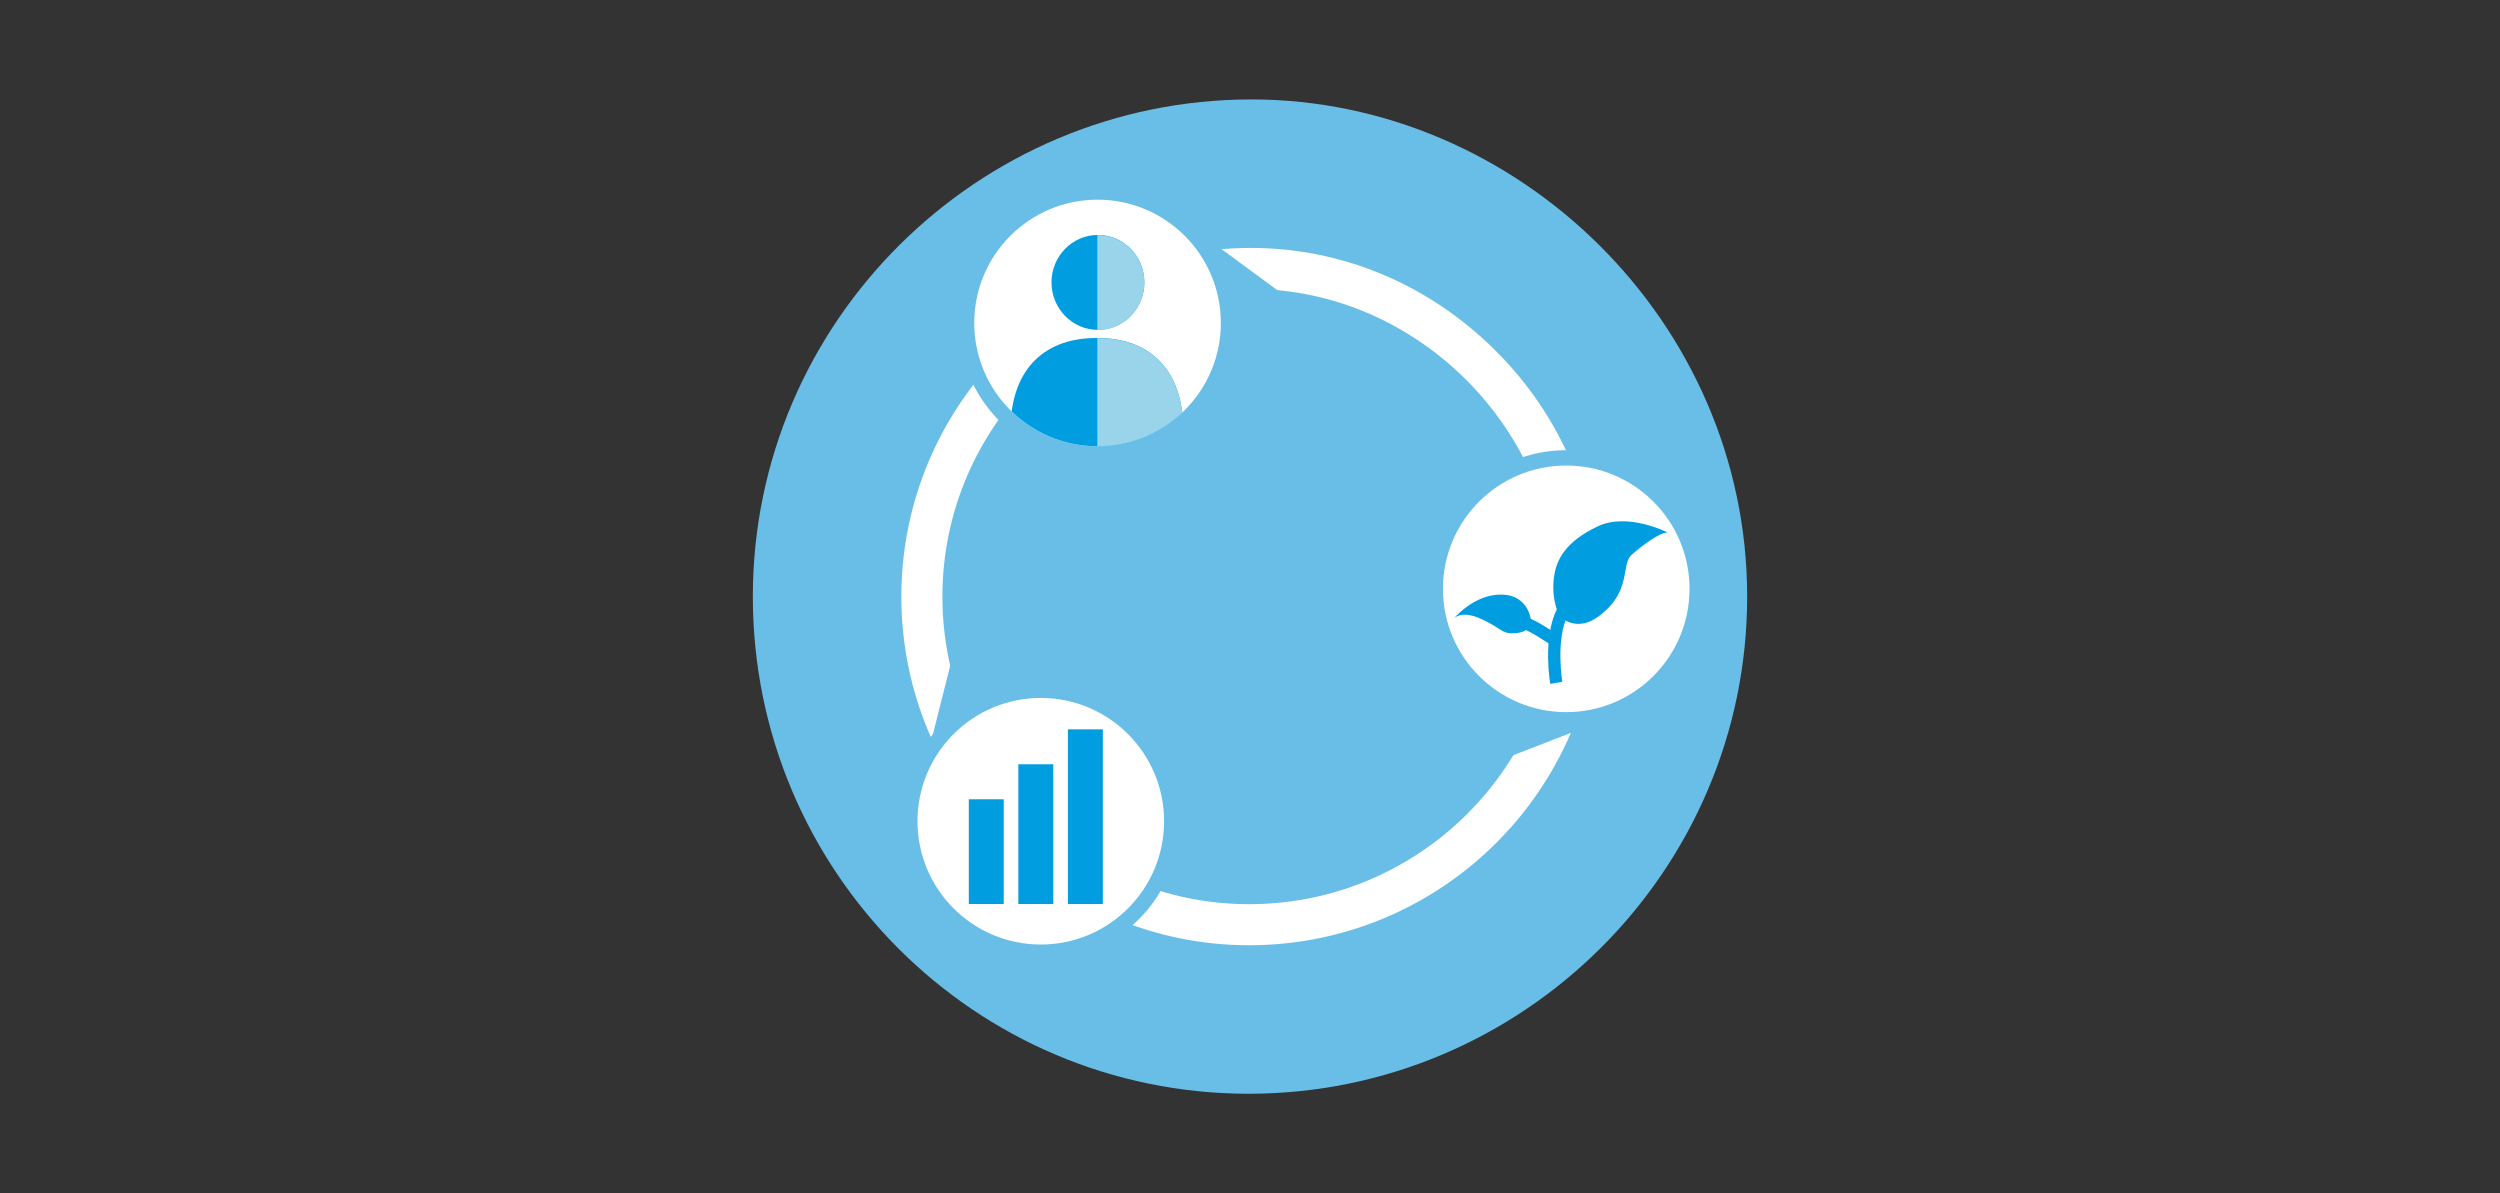 <?xml version="1.0" encoding="utf-8"?>
<!-- Generator: Adobe Illustrator 16.0.0, SVG Export Plug-In . SVG Version: 6.00 Build 0)  -->
<!DOCTYPE svg PUBLIC "-//W3C//DTD SVG 1.1//EN" "http://www.w3.org/Graphics/SVG/1.1/DTD/svg11.dtd">
<svg version="1.1" id="Ebene_7_Kopie" xmlns="http://www.w3.org/2000/svg" xmlns:xlink="http://www.w3.org/1999/xlink" x="0px"
	 y="0px" width="880px" height="420px" viewBox="0 0 880 420" enable-background="new 0 0 880 420" xml:space="preserve">
<rect x="0" y="0" width="880" height="420" fill="#333333" stroke="none"/>
<path fill="#69BEE7" d="M440.496,35C344.116,35,265,113.351,265,210.001C265,306.654,343.127,385,439.506,385
	S615,306.654,615,210.001C615,113.349,534.233,35,440.496,35z"/>
<g>
	<path fill="#FFFFFF" d="M439.675,332.726c-67.492,0-122.401-55.054-122.401-122.725c0-67.673,55.202-122.729,123.055-122.729
		c32.036,0,62.534,12.759,85.876,35.927c23.552,23.375,36.521,54.202,36.521,86.801
		C562.727,277.673,507.526,332.726,439.675,332.726z M440.329,101.726c-59.883,0-108.602,48.572-108.602,108.275
		c0,59.701,48.425,108.271,107.948,108.271c59.881,0,108.599-48.57,108.599-108.271C548.274,151.31,498.841,101.726,440.329,101.726
		z"/>
</g>
<g>
	<path fill="#69BEE7" d="M366.357,240.268c-26.953,0-48.805,21.852-48.805,48.805c0,26.956,21.852,48.806,48.805,48.806
		c26.956,0,48.807-21.85,48.807-48.806C415.163,262.12,393.313,240.268,366.357,240.268"/>
	<polygon fill="#69BEE7" points="337.482,222.42 327.454,262.159 303.457,233.118 312.012,276.757 348.028,264.955 	"/>
	<path fill="#FFFFFF" d="M366.357,245.674c-23.969,0-43.399,19.432-43.399,43.399c0,23.971,19.431,43.4,43.399,43.4
		c23.971,0,43.4-19.43,43.4-43.4C409.757,265.105,390.327,245.674,366.357,245.674"/>
	<g>
		<defs>
			<path id="SVGID_1_" d="M366.357,245.674c-23.822,0-43.134,19.313-43.134,43.133c0,23.823,19.312,43.132,43.134,43.132
				c23.824,0,43.134-19.309,43.134-43.132C409.49,264.986,390.18,245.674,366.357,245.674"/>
		</defs>
		<clipPath id="SVGID_2_">
			<use xlink:href="#SVGID_1_"  overflow="visible"/>
		</clipPath>
		<g clip-path="url(#SVGID_2_)">
			<rect x="375.896" y="256.729" fill="#009EE0" width="12.303" height="61.517"/>
			<rect x="358.457" y="269.033" fill="#009EE0" width="12.304" height="49.213"/>
			<rect x="341.018" y="281.337" fill="#009EE0" width="12.304" height="36.909"/>
			<rect x="329.845" y="318.246" fill="#FFFFFF" width="75.926" height="18.081"/>
		</g>
	</g>
</g>
<g>
	<path fill="#69BEE7" d="M551.316,158.462c-26.955,0-48.805,21.854-48.805,48.806c0,26.962,21.85,48.811,48.805,48.811
		c26.953,0,48.806-21.849,48.806-48.811C600.121,180.316,578.269,158.462,551.316,158.462"/>
	<polygon fill="#69BEE7" points="521.538,270.153 558.188,255.936 547.571,293.807 589.341,256.369 547.079,233.939 	"/>
	<path fill="#FFFFFF" d="M551.316,163.867c-23.969,0-43.399,19.433-43.399,43.4c0,23.976,19.431,43.405,43.399,43.405
		c23.968,0,43.4-19.43,43.4-43.405C594.716,183.301,575.283,163.867,551.316,163.867"/>
	<g>
		<path fill="none" stroke="#009EE0" stroke-width="4.328" stroke-miterlimit="10" d="M547.823,240.348
			c0,0-2.663-15.146,2.138-24.995c4.801-9.85,14.742-18.383,14.742-18.383"/>
		<path fill="#009EE0" d="M587.032,187.456c0,0-14.047-7.273-24.742-2.132c-10.597,5.09-14.501,11.051-15.34,18.21
			c-0.981,8.381,2.218,13.624,2.218,13.624s5.649,5.499,13.262,0c12.329-8.911,7.866-18.405,11.999-21.96
			C584.348,186.67,587.032,187.456,587.032,187.456z"/>
		<g>
			<path fill="#009EE0" d="M539.031,219.711c0,0,0-10.453-10.873-10.42c-9.498,0.03-16.521,8.54-16.521,8.54s2.451-3.283,9.673,0
				c7.22,3.283,7.089,5.093,11.087,5.093C537.965,222.921,539.031,219.711,539.031,219.711z"/>
			<path fill="none" stroke="#009EE0" stroke-width="4.328" stroke-miterlimit="10" d="M528.157,215.674
				c0,0,9.271,3.369,14.011,6.374s4.74,3.005,4.74,3.005"/>
		</g>
	</g>
</g>
<g>
	<path fill="#69BEE7" d="M386.336,64.881c-26.956,0-48.807,21.854-48.807,48.805c0,26.957,21.851,48.806,48.807,48.806
		c26.954,0,48.804-21.849,48.804-48.806C435.14,86.735,413.29,64.881,386.336,64.881"/>
	<polygon fill="#69BEE7" points="460.738,110.295 428.308,86.483 465.85,74.723 414.191,69.456 415.327,102.007 	"/>
	<path fill="#FFFFFF" d="M386.336,70.286c-23.97,0-43.401,19.433-43.401,43.4c0,23.971,19.431,43.4,43.401,43.4
		c23.969,0,43.399-19.429,43.399-43.4C429.735,89.719,410.305,70.286,386.336,70.286"/>
	<g>
		<defs>
			<path id="SVGID_3_" d="M386.336,70.286c-23.97,0-43.401,19.433-43.401,43.4c0,23.971,19.431,43.4,43.401,43.4
				c23.969,0,43.399-19.429,43.399-43.4C429.735,89.719,410.305,70.286,386.336,70.286"/>
		</defs>
		<clipPath id="SVGID_4_">
			<use xlink:href="#SVGID_3_"  overflow="visible"/>
		</clipPath>
		<g clip-path="url(#SVGID_4_)">
			<g>
				<ellipse fill="#009EE0" cx="386.472" cy="99.405" rx="16.345" ry="16.708"/>
				<path fill="#009EE0" d="M416.549,194.74c0,0-0.003-39.857-0.003-43.044c0-23.213-13.462-32.716-30.061-32.716
					c-0.125,0-0.25,0.007-0.375,0.009c-0.126-0.001-0.25-0.009-0.377-0.009c-16.596,0-30.06,9.502-30.06,32.716
					c0,3.187-0.001,43.044-0.001,43.044c0,4.01,2.242,7.641,5.281,9.498c1.234,0.826,2.655,1.303,4.195,1.303h0.206h41.515h0.204
					c1.54,0,2.961-0.477,4.195-1.303C414.307,202.381,416.549,198.75,416.549,194.74z"/>
			</g>
			<g>
				<path fill="#99D4EA" d="M386.472,82.74c-0.07,0-0.14,0.008-0.211,0.008v33.406c0.071,0.001,0.141,0.006,0.211,0.006
					c9.029,0,16.345-7.482,16.345-16.709C402.817,90.223,395.501,82.74,386.472,82.74z"/>
				<path fill="#99D4EA" d="M416.546,151.74c0-23.212-13.462-32.711-30.061-32.711c-0.075,0-0.147,0-0.224,0.003v86.554h20.606
					h0.204c1.54,0,2.961-0.478,4.195-1.302c3.04-1.858,5.282-5.487,5.282-9.497C416.549,194.786,416.546,154.928,416.546,151.74z"/>
			</g>
		</g>
	</g>
</g>
</svg>
